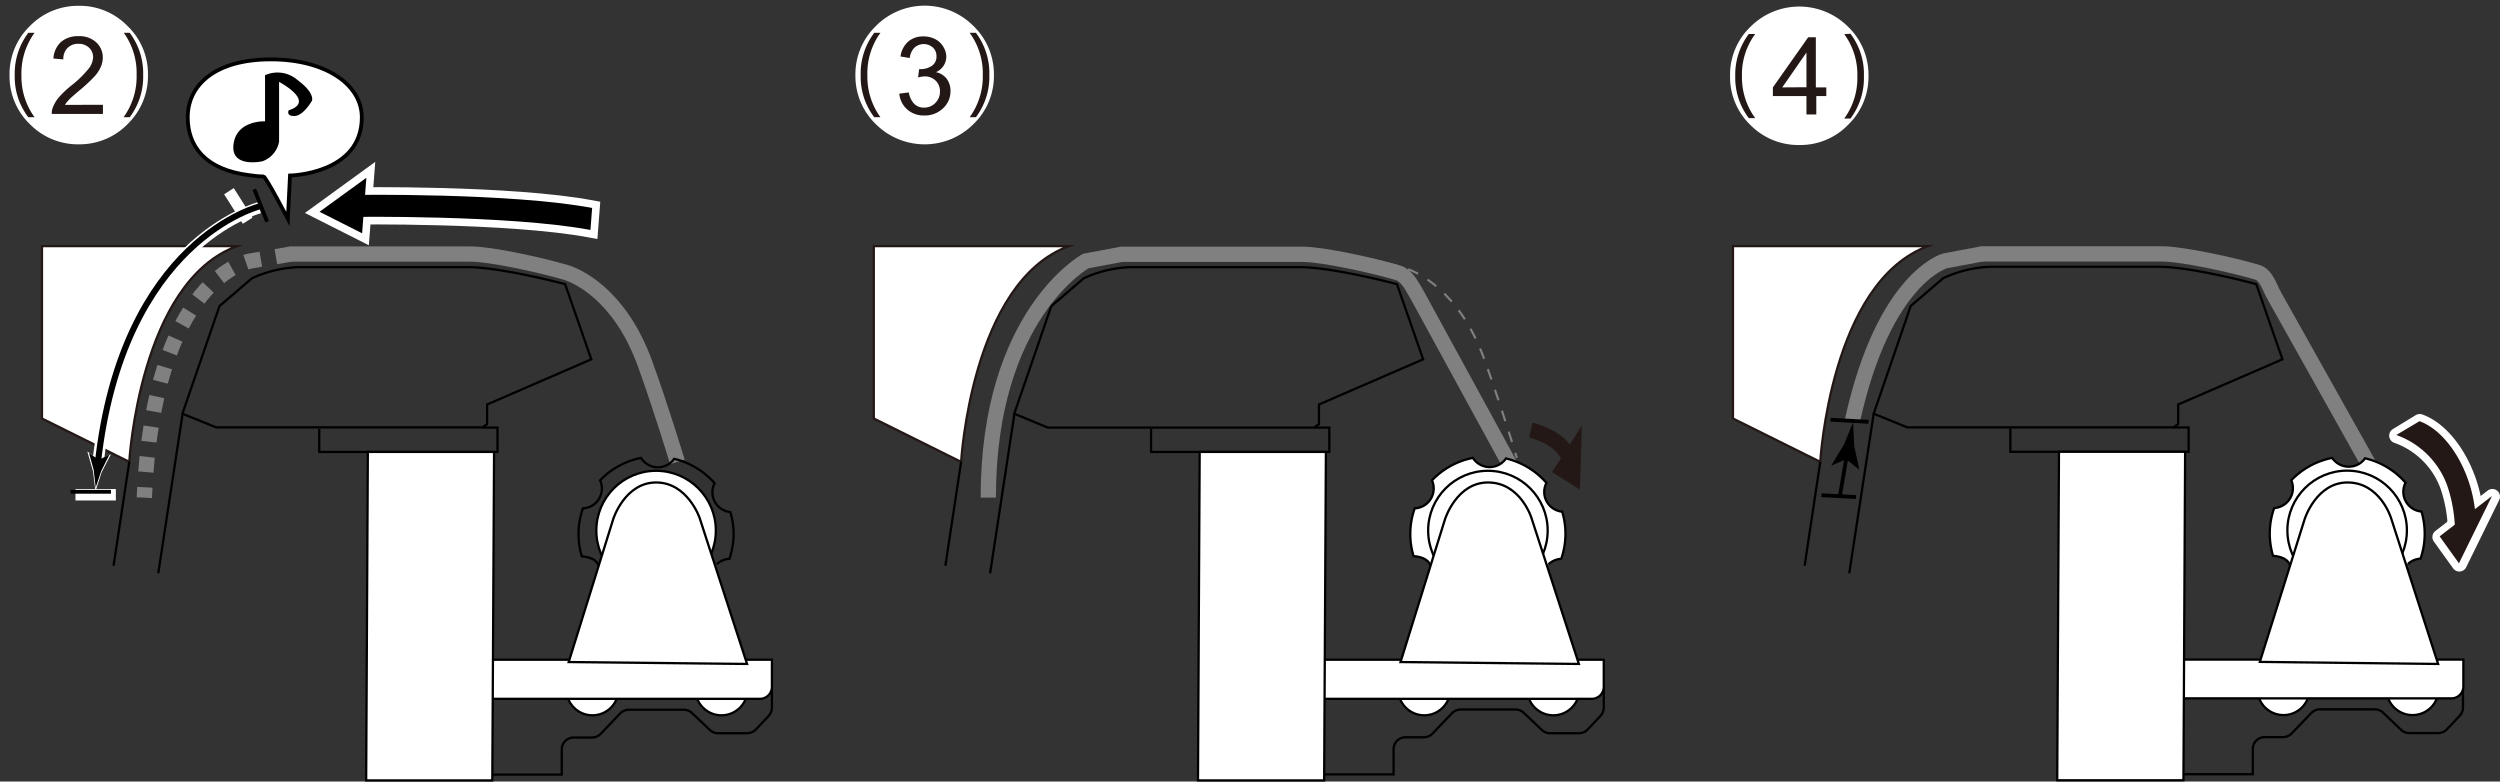 <svg id="レイヤー_1" data-name="レイヤー 1" xmlns="http://www.w3.org/2000/svg" width="115.57mm" height="36.13mm" viewBox="0 0 327.59 102.41"><rect x="0" y="0" width="327.59" height="102.41" fill="#333333" stroke="none"/><defs><style>.cls-1,.cls-10,.cls-4,.cls-6{fill:#fff;}.cls-1,.cls-13{stroke:#231815;}.cls-1,.cls-14,.cls-15,.cls-16,.cls-17,.cls-18,.cls-3,.cls-4,.cls-5,.cls-6,.cls-7{stroke-miterlimit:10;}.cls-1,.cls-2,.cls-3,.cls-4{stroke-width:0.3px;}.cls-11,.cls-12,.cls-13,.cls-14,.cls-15,.cls-16,.cls-17,.cls-18,.cls-2,.cls-3,.cls-5,.cls-7{fill:none;}.cls-12,.cls-17,.cls-18,.cls-2,.cls-3,.cls-4,.cls-6{stroke:#000;}.cls-14,.cls-15,.cls-5,.cls-7{stroke:gray;}.cls-11,.cls-13,.cls-5,.cls-7,.cls-8{stroke-width:2px;}.cls-12,.cls-17,.cls-6{stroke-width:0.5px;}.cls-7{stroke-dasharray:2;}.cls-11,.cls-16,.cls-8{stroke:#fff;}.cls-9{fill:#231815;}.cls-11{stroke-linecap:round;stroke-linejoin:round;}.cls-14,.cls-15{stroke-width:0.28px;}.cls-15{stroke-dasharray:1.44 1.44;}.cls-16{stroke-width:1.5px;}.cls-18{stroke-width:0.8px;}</style></defs><path class="cls-1" d="M31.06,32.25H5.5V54.84l11.44,5.68S18.28,36.92,31.06,32.25Z"/><line class="cls-2" x1="16.94" y1="60.52" x2="14.88" y2="74.13"/><path class="cls-3" d="M101.15,89.71v3a1.64,1.64,0,0,1-.44,1.11l-1.66,1.76a1.63,1.63,0,0,1-1.18.5H94.13A1.64,1.64,0,0,1,93,95.64l-2.33-2.22A1.6,1.6,0,0,0,89.58,93H82.42a1.63,1.63,0,0,0-1.17.5l-2.53,2.65a1.62,1.62,0,0,1-1.17.49H75.17a1.56,1.56,0,0,0-1.56,1.56v3.3h-11"/><circle class="cls-4" cx="77.63" cy="90.31" r="3.42"/><circle class="cls-4" cx="94.54" cy="90.31" r="3.42"/><path class="cls-4" d="M64.36,86.45h36.79a0,0,0,0,1,0,0V90a1.57,1.57,0,0,1-1.57,1.57H64.36a0,0,0,0,1,0,0V86.45A0,0,0,0,1,64.36,86.45Z"/><path class="cls-3" d="M63.83,55.58V53l13.65-5.92-3.43-9.85S65.65,35,61.25,35h-22A15.92,15.92,0,0,0,33,36.47l-4.24,3.64-4.86,14.1L28.33,56H63.22Z"/><polyline class="cls-3" points="41.83 56.19 41.83 59.22 65.19 59.22 65.19 56.03 63.22 56.03"/><polygon class="cls-4" points="64.74 59.22 64.51 102.26 47.98 102.26 48.2 59.22 64.74 59.22"/><path class="cls-5" d="M88.76,60.52s-2.11-7-4.25-12.9c-3.36-9.23-9.1-11.54-10.31-11.91-3.34-1-9.94-2.42-12.47-2.42H37.88"/><circle class="cls-4" cx="85.97" cy="69.52" r="7.83"/><path class="cls-4" d="M74.52,86.75,80.36,68s1.52-4.78,5.62-4.78,5.69,4.63,5.69,4.63L97.89,87Z"/><path class="cls-6" d="M47.41,15.38C47.41,22.83,38,23,38,23l-.28,5.68s-2.88-5.55-3.19-5.56c-.63,0-1.24-.08-1.84-.16-5.93-.74-8.09-3.91-8.09-7.59,0-4.24,3.61-7.59,10.88-7.59S47.41,11.14,47.41,15.38Z"/><path d="M34.73,9.85V15.9s-3.72-.19-4.13,3,3.79,2.23,3.79,2.23a3.36,3.36,0,0,0,2.18-2.57V10.73s4.89,2.56,1.26,3.72c0,0-.39.78.77.75s2.28-2,2.28-2,.43-1-1.89-2.71A4,4,0,0,0,34.73,9.85Z"/><path class="cls-7" d="M38.12,33.29l-5.3.91S20.14,36,18.91,65.21"/><path class="cls-3" d="M93.92,73.93a2.68,2.68,0,0,1,1.66-.71A10.11,10.11,0,0,0,96.13,70a9.93,9.93,0,0,0-.43-2.9,2.62,2.62,0,0,1-2-1.29,2.59,2.59,0,0,1-.06-2.49,10.22,10.22,0,0,0-5.3-3.2A2.6,2.6,0,0,1,84,60a10.08,10.08,0,0,0-5.36,2.94,2.63,2.63,0,0,1-.13,2.39,2.6,2.6,0,0,1-2.13,1.28A10.09,10.09,0,0,0,75.81,70a9.93,9.93,0,0,0,.43,2.9c.65.06,1.9.25,2.22,1.28"/><path class="cls-3" d="M210.15,89.71v3a1.64,1.64,0,0,1-.44,1.11l-1.66,1.76a1.63,1.63,0,0,1-1.18.5h-3.74a1.64,1.64,0,0,1-1.11-.44l-2.33-2.22a1.6,1.6,0,0,0-1.11-.45h-7.16a1.63,1.63,0,0,0-1.17.5l-2.53,2.65a1.62,1.62,0,0,1-1.17.49h-2.38a1.56,1.56,0,0,0-1.56,1.56v3.3h-11"/><circle class="cls-4" cx="186.63" cy="90.31" r="3.42"/><circle class="cls-4" cx="203.54" cy="90.31" r="3.42"/><path class="cls-4" d="M173.36,86.45h36.79a0,0,0,0,1,0,0V90a1.57,1.57,0,0,1-1.57,1.57H173.36a0,0,0,0,1,0,0V86.45A0,0,0,0,1,173.36,86.45Z"/><path class="cls-3" d="M172.83,55.58V53l13.65-5.92-3.43-9.85S174.65,35,170.25,35h-22A15.92,15.92,0,0,0,142,36.47l-4.24,3.64-4.86,14.1,4.4,1.82h34.89Z"/><polyline class="cls-3" points="150.83 56.19 150.83 59.22 174.19 59.22 174.19 56.03 172.22 56.03"/><polygon class="cls-4" points="173.74 59.22 173.51 102.26 156.98 102.26 157.2 59.22 173.74 59.22"/><path class="cls-5" d="M199.75,64.37l-14-25.63c-.65-1.09-1.37-2.66-2.58-3-3.34-1-9.94-2.42-12.47-2.42H146.88"/><path class="cls-5" d="M147.12,33.29l-4.84.91s-12.78,7-12.78,31"/><path class="cls-4" d="M202.92,73.93a2.68,2.68,0,0,1,1.66-.71,10.11,10.11,0,0,0,.55-3.27,9.93,9.93,0,0,0-.43-2.9,2.62,2.62,0,0,1-2-1.29,2.59,2.59,0,0,1-.06-2.49,10.22,10.22,0,0,0-5.3-3.2A2.6,2.6,0,0,1,193,60a10.08,10.08,0,0,0-5.36,2.94,2.63,2.63,0,0,1-.13,2.39,2.6,2.6,0,0,1-2.13,1.28,10.09,10.09,0,0,0-.58,3.36,9.93,9.93,0,0,0,.43,2.9c.65.06,1.9.25,2.22,1.28"/><path class="cls-8" d="M46.3,25.54s20.54-.31,31.29,1.71l-.22,2.88c-10.75-2-31.29-1.71-31.29-1.71Z"/><polygon class="cls-8" points="48.01 23.29 47.45 30.57 41.87 27.75 48.01 23.29"/><path d="M46.3,25.54s20.54-.31,31.29,1.71l-.22,2.88c-10.75-2-31.29-1.71-31.29-1.71Z"/><polygon points="48.01 23.29 47.45 30.57 41.87 27.75 48.01 23.29"/><circle class="cls-4" cx="194.97" cy="69.52" r="7.83"/><path class="cls-4" d="M183.52,86.75,189.36,68s1.52-4.78,5.62-4.78c4.25,0,5.69,4.63,5.69,4.63L206.89,87Z"/><polygon class="cls-9" points="207.28 55.77 203.37 61.87 207.03 64.15 207.28 55.77"/><path class="cls-3" d="M322.74,89.69v3a1.64,1.64,0,0,1-.44,1.11l-1.66,1.76a1.61,1.61,0,0,1-1.17.5h-3.74a1.64,1.64,0,0,1-1.12-.44l-2.32-2.22a1.61,1.61,0,0,0-1.12-.45H304a1.59,1.59,0,0,0-1.16.5l-2.54,2.65a1.62,1.62,0,0,1-1.16.49h-2.39a1.55,1.55,0,0,0-1.55,1.56v3.3h-11"/><circle class="cls-4" cx="299.22" cy="90.28" r="3.42"/><circle class="cls-4" cx="316.13" cy="90.28" r="3.42"/><path class="cls-4" d="M286,86.43h36.79a0,0,0,0,1,0,0v3.51a1.57,1.57,0,0,1-1.57,1.57H286a0,0,0,0,1,0,0V86.43A0,0,0,0,1,286,86.43Z"/><path class="cls-3" d="M285.42,55.56V53l13.66-5.92-3.43-9.85s-8.41-2.28-12.81-2.28h-22a15.94,15.94,0,0,0-6.22,1.51l-4.25,3.64-4.85,14.11L249.92,56h34.9Z"/><polyline class="cls-3" points="263.43 56.16 263.43 59.2 286.79 59.2 286.79 56.01 284.82 56.01"/><polygon class="cls-4" points="286.33 59.2 286.11 102.24 269.57 102.24 269.8 59.2 286.33 59.2"/><path class="cls-5" d="M312.35,64.34,298.07,38.86c-.64-1.08-1.06-2.81-2.27-3.18-3.34-1-9.95-2.41-12.47-2.41H259.48"/><path class="cls-5" d="M259.71,33.27l-4.84.91s-8,2.14-12.13,20.91"/><path class="cls-4" d="M315.52,73.91a2.58,2.58,0,0,1,1.66-.71,10.15,10.15,0,0,0,.54-3.27,10.27,10.27,0,0,0-.42-2.9,2.6,2.6,0,0,1-2.09-3.78,10.12,10.12,0,0,0-5.3-3.2,2.57,2.57,0,0,1-2.12,1.1A2.6,2.6,0,0,1,305.6,60a10.17,10.17,0,0,0-5.36,2.93A2.61,2.61,0,0,1,298,66.57a10.09,10.09,0,0,0-.58,3.36,10.27,10.27,0,0,0,.43,2.9c.65.06,1.91.25,2.23,1.27"/><circle class="cls-4" cx="307.56" cy="69.5" r="7.83"/><path class="cls-4" d="M296.12,86.73,302,68s1.52-4.78,5.61-4.78c4.25,0,5.69,4.62,5.69,4.62L319.48,87Z"/><path class="cls-10" d="M324.44,67.89a18,18,0,0,0-1.28-5.7c-1.45-3.59-3.78-6.12-6.09-6.94l-3,1.83a11,11,0,0,1,6.69,6.67,19,19,0,0,1,1,6.54"/><path class="cls-11" d="M324.44,67.89a18,18,0,0,0-1.28-5.7c-1.45-3.59-3.78-6.12-6.09-6.94l-3,1.83a11,11,0,0,1,6.69,6.67,19,19,0,0,1,1,6.54"/><polygon class="cls-10" points="326.59 65.07 319.73 70.37 322.26 73.89 326.59 65.07"/><polygon class="cls-11" points="326.59 65.07 319.73 70.37 322.26 73.89 326.59 65.07"/><path class="cls-9" d="M324.4,67.82a18,18,0,0,0-1.27-5.69c-1.45-3.6-3.79-6.12-6.09-6.94L314,57a11,11,0,0,1,6.69,6.67,19.29,19.29,0,0,1,1,6.54"/><polygon class="cls-9" points="326.54 64.99 319.68 70.28 322.21 73.81 326.54 64.99"/><line class="cls-12" x1="244.85" y1="55.27" x2="239.86" y2="55"/><line class="cls-12" x1="243.21" y1="65.13" x2="238.68" y2="64.89"/><line class="cls-12" x1="241.11" y1="64.91" x2="242.06" y2="59.29"/><path d="M241.91,60.17,240,61l0-.07,1.64-2.7,1.18-2.91.15,3.14.67,3.09,0,0Z"/><path class="cls-13" d="M200.59,56.36s4.54,1,5.16,4.22"/><path class="cls-10" d="M1.25,9.9a8.7,8.7,0,0,0,2.69,6.39,8.79,8.79,0,0,0,6.44,2.62,8.79,8.79,0,0,0,6.39-2.7,8.78,8.78,0,0,0,2.62-6.42,8.7,8.7,0,0,0-2.7-6.4A8.71,8.71,0,0,0,10.28.76a8.8,8.8,0,0,0-6.41,2.7A8.75,8.75,0,0,0,1.25,9.9"/><path class="cls-9" d="M13.49,13.73v1.2H6.78a2.16,2.16,0,0,1,.15-.87,4.65,4.65,0,0,1,.82-1.35,12.61,12.61,0,0,1,1.63-1.53A13.68,13.68,0,0,0,11.61,9a2.58,2.58,0,0,0,.59-1.5,1.69,1.69,0,0,0-.53-1.25,1.94,1.94,0,0,0-1.39-.51,1.94,1.94,0,0,0-1.43.54,2,2,0,0,0-.55,1.5L7,7.67A3.17,3.17,0,0,1,8,5.49a3.37,3.37,0,0,1,2.3-.75,3.19,3.19,0,0,1,2.31.81,2.66,2.66,0,0,1,.86,2,3.14,3.14,0,0,1-.25,1.19A4.71,4.71,0,0,1,12.4,10a20.91,20.91,0,0,1-1.92,1.79c-.75.63-1.23,1.05-1.44,1.28a4,4,0,0,0-.53.67Z"/><path class="cls-9" d="M3.71,15.36a8.72,8.72,0,0,1-1.78-5.5A8.86,8.86,0,0,1,3.71,4.3h.82A9,9,0,0,0,2.81,9.87a9,9,0,0,0,1.72,5.49Z"/><path class="cls-9" d="M17,4.3a8.8,8.8,0,0,1,1.76,5.53A8.81,8.81,0,0,1,17,15.36h-.81a9.06,9.06,0,0,0,1.71-5.54A9,9,0,0,0,16.22,4.3Z"/><path class="cls-10" d="M112.09,9.9a8.76,8.76,0,0,0,2.7,6.39,9.05,9.05,0,0,0,12.82-.08,8.75,8.75,0,0,0,2.63-6.42,8.78,8.78,0,0,0-2.7-6.4,9,9,0,0,0-12.82.07,8.8,8.8,0,0,0-2.63,6.44"/><path class="cls-9" d="M114.56,15.36a8.72,8.72,0,0,1-1.78-5.5,8.8,8.8,0,0,1,1.78-5.56h.81a9,9,0,0,0-1.71,5.57,9,9,0,0,0,1.71,5.49Z"/><path class="cls-9" d="M127.88,4.3a8.8,8.8,0,0,1,1.76,5.53,8.83,8.83,0,0,1-1.76,5.53h-.82a9.06,9.06,0,0,0,1.72-5.54,9,9,0,0,0-1.72-5.52Z"/><path class="cls-9" d="M117.84,12.27l1.25-.16a2.74,2.74,0,0,0,.73,1.52,1.76,1.76,0,0,0,1.26.47,2,2,0,0,0,1.48-.61,2.07,2.07,0,0,0,.61-1.51,1.91,1.91,0,0,0-.56-1.41,2,2,0,0,0-1.43-.56,3.75,3.75,0,0,0-.88.14l.14-1.09h.2a2.6,2.6,0,0,0,1.43-.41,1.43,1.43,0,0,0,.64-1.29,1.51,1.51,0,0,0-.46-1.13,1.82,1.82,0,0,0-2.41,0,2.28,2.28,0,0,0-.63,1.37L118,7.4a3.2,3.2,0,0,1,1-1.95,3,3,0,0,1,2-.68,3.31,3.31,0,0,1,1.53.35,2.59,2.59,0,0,1,1.07,1A2.5,2.5,0,0,1,124,7.4a2.19,2.19,0,0,1-.35,1.2,2.45,2.45,0,0,1-1,.86,2.34,2.34,0,0,1,1.4.86,2.64,2.64,0,0,1,.5,1.64,3,3,0,0,1-1,2.25,3.39,3.39,0,0,1-2.45.92,3.19,3.19,0,0,1-2.22-.79A3.11,3.11,0,0,1,117.84,12.27Z"/><path class="cls-14" d="M198.76,60s-.07-.24-.21-.67"/><path class="cls-15" d="M198.13,57.93c-.79-2.51-2.2-6.92-3.63-10.85-3.35-9.23-9.09-11.54-10.3-11.91-3.34-1-9.94-2.42-12.47-2.42H149.31"/><path class="cls-14" d="M148.59,32.75h-.71"/><path class="cls-10" d="M226.7,10a8.72,8.72,0,0,0,2.69,6.4A8.82,8.82,0,0,0,235.83,19a8.71,8.71,0,0,0,6.39-2.7,8.74,8.74,0,0,0,2.62-6.41,8.73,8.73,0,0,0-2.7-6.41,9.05,9.05,0,0,0-12.82.08A8.73,8.73,0,0,0,226.7,10"/><path class="cls-9" d="M229.16,15.48A8.78,8.78,0,0,1,227.38,10a8.85,8.85,0,0,1,1.78-5.55H230A8.9,8.9,0,0,0,228.26,10,9,9,0,0,0,230,15.48Z"/><path class="cls-9" d="M242.48,4.42A8.76,8.76,0,0,1,244.24,10a8.83,8.83,0,0,1-1.76,5.53h-.82a9,9,0,0,0,1.72-5.54,8.94,8.94,0,0,0-1.72-5.52Z"/><path class="cls-9" d="M236.71,15V12.59h-4.4V11.45l4.63-6.57h1v6.57h1.37v1.14H238V15Zm0-3.57V6.88l-3.17,4.57Z"/><line class="cls-2" x1="23.93" y1="54.21" x2="20.74" y2="75.11"/><line class="cls-16" x1="30" y1="25.05" x2="32.45" y2="28.92"/><line class="cls-16" x1="15.18" y1="64.83" x2="9.89" y2="64.83"/><path class="cls-16" d="M34,27.22S15.86,31.76,12.81,61"/><path class="cls-10" d="M12.94,60.29l1.6-.77,0,0-1.22,2.36-.81,2.51c-.11-.87-.21-1.74-.32-2.62l-.73-2.55,0-.05Z"/><line class="cls-17" x1="33.32" y1="24.8" x2="35.01" y2="29.06"/><line class="cls-17" x1="14.54" y1="64.44" x2="9.25" y2="64.44"/><path class="cls-18" d="M34.16,27S16,31.28,12.8,60.9"/><path d="M12.92,60.25l1.41-.66,0,0L13.27,61.7c-.24.73-.49,1.46-.73,2.19-.09-.76-.17-1.53-.26-2.3l-.62-2.24,0,0Z"/><path class="cls-1" d="M140.06,32.25H114.5V54.84l11.44,5.68S127.28,36.92,140.06,32.25Z"/><line class="cls-2" x1="125.94" y1="60.52" x2="123.88" y2="74.13"/><line class="cls-2" x1="132.93" y1="54.21" x2="129.74" y2="75.11"/><path class="cls-1" d="M252.64,32.25H227.08V54.84l11.44,5.68S239.86,36.92,252.64,32.25Z"/><line class="cls-2" x1="238.52" y1="60.52" x2="236.47" y2="74.13"/><line class="cls-2" x1="245.52" y1="54.21" x2="242.32" y2="75.11"/></svg>
